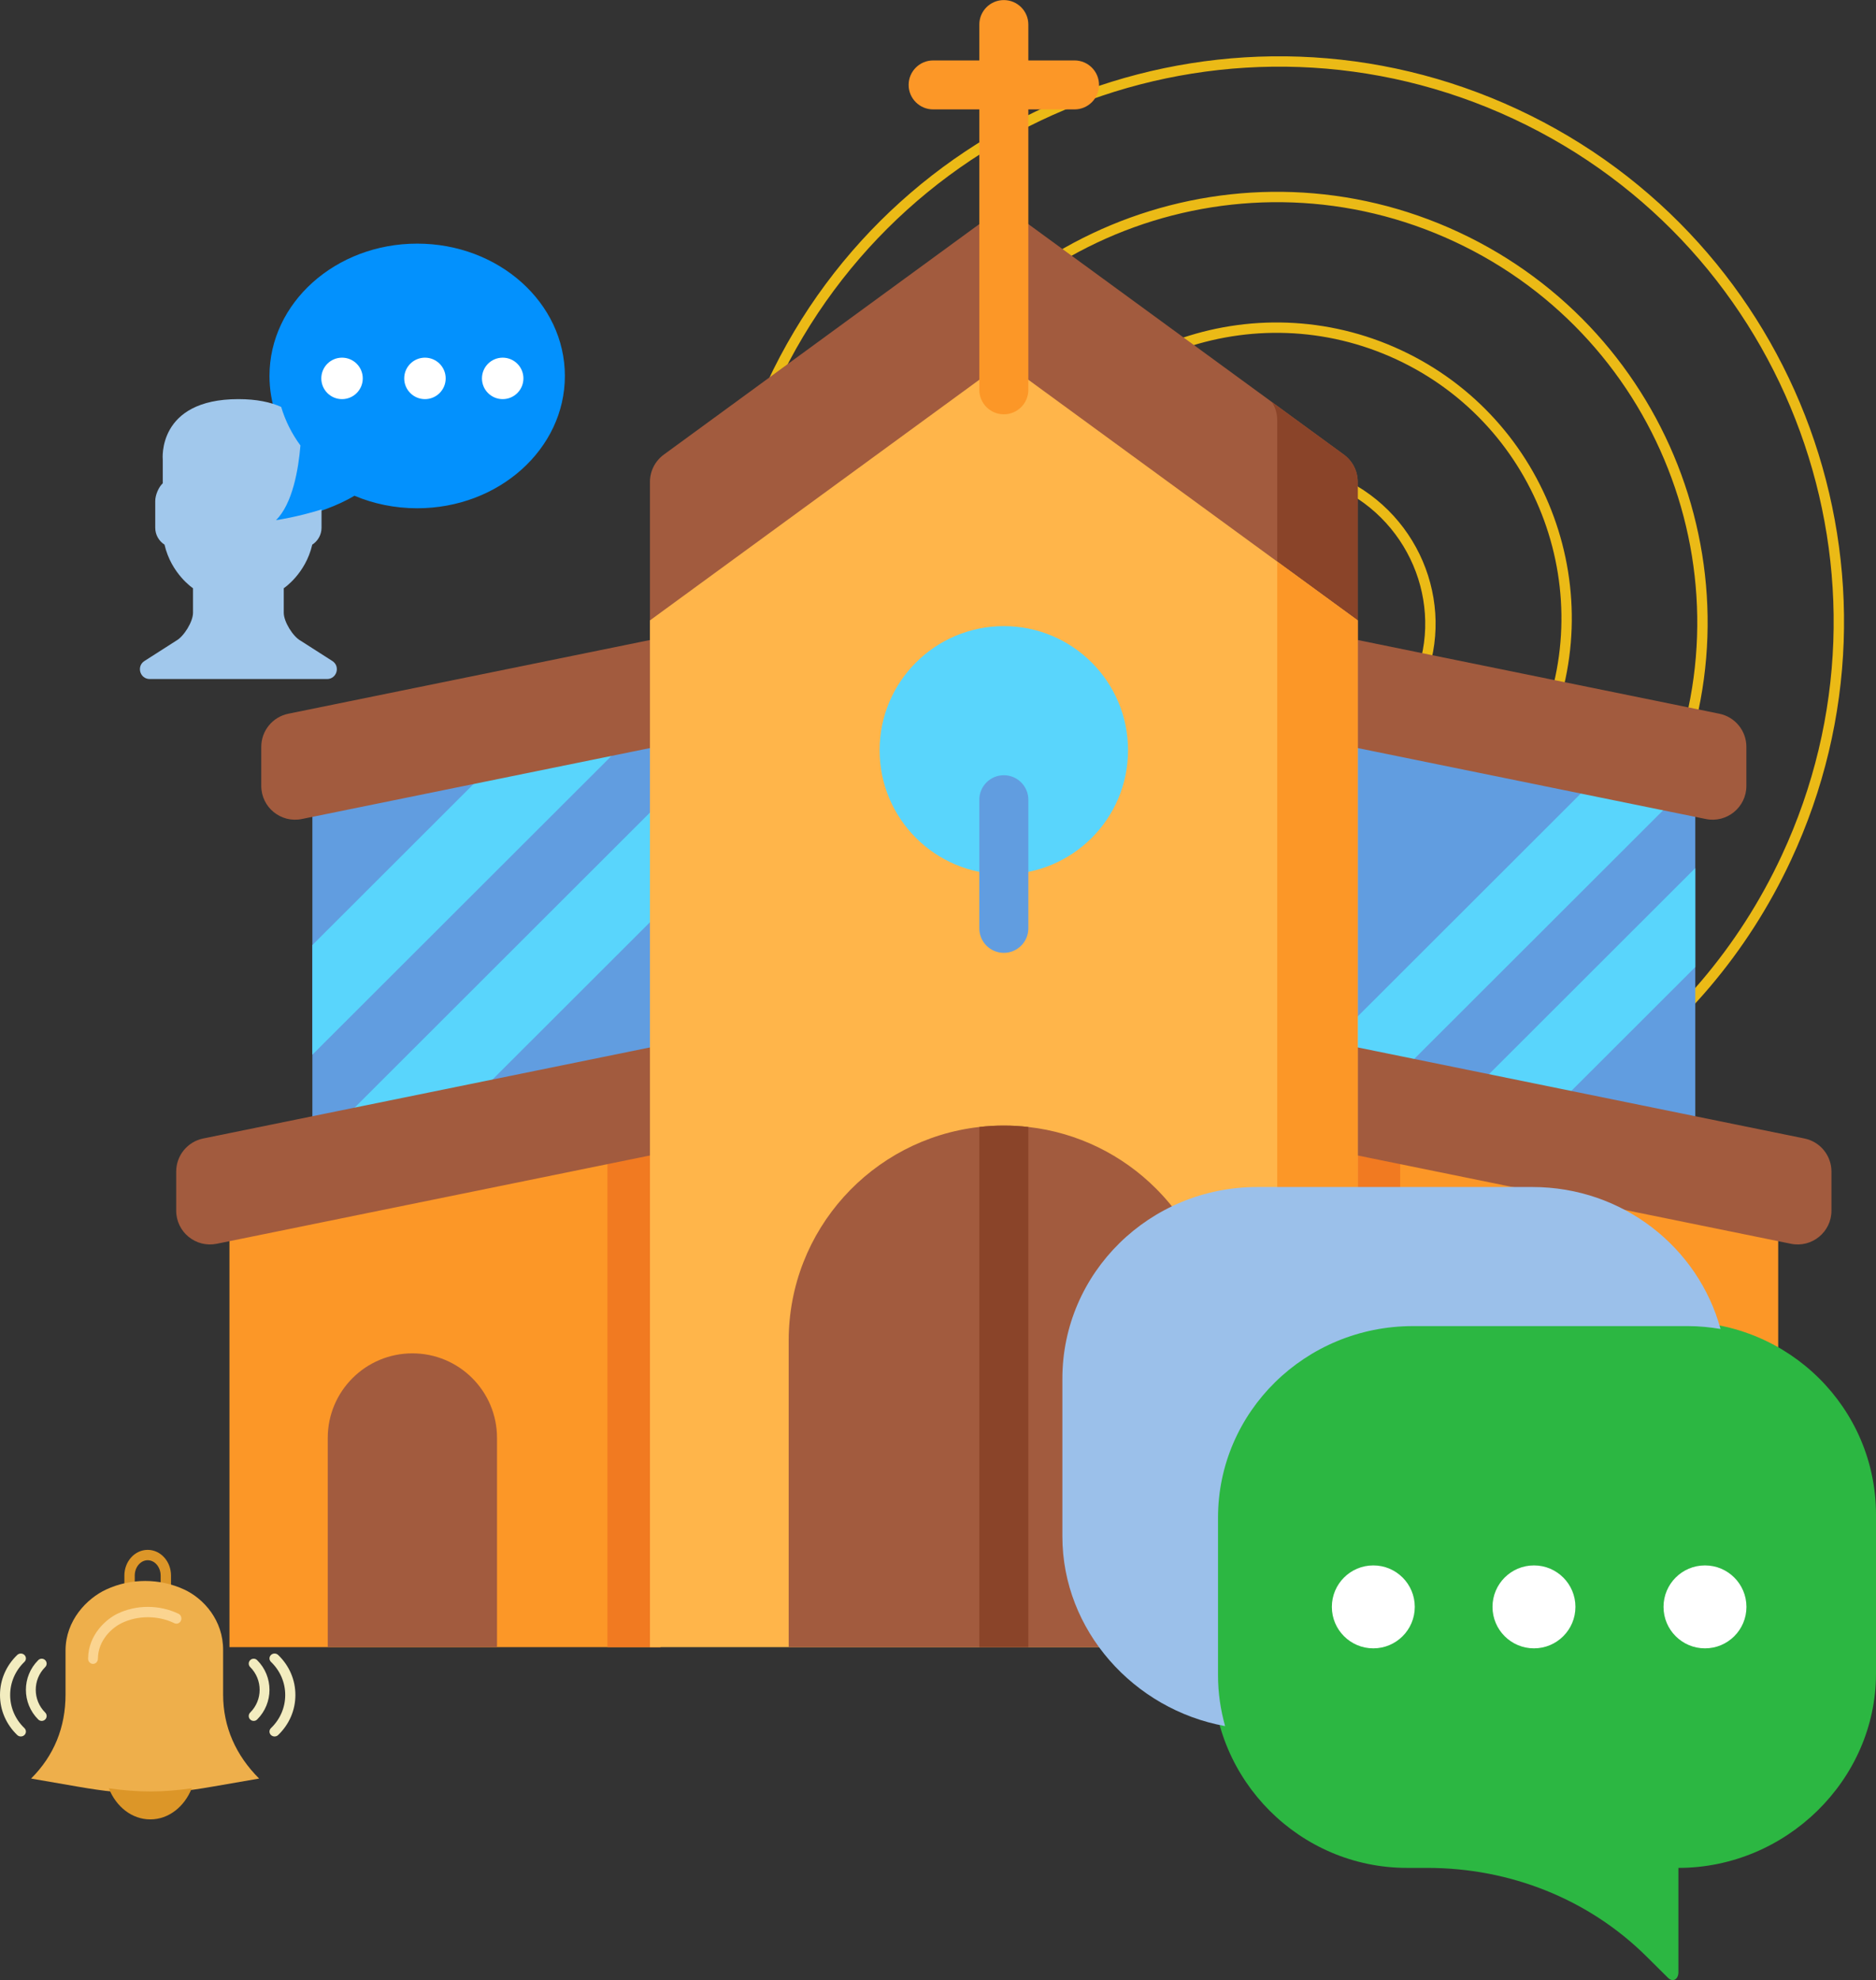 <?xml version="1.0" encoding="UTF-8"?>
<svg width="362px" height="382px" viewBox="0 0 362 382" version="1.1" xmlns="http://www.w3.org/2000/svg" xmlns:xlink="http://www.w3.org/1999/xlink">
    <rect x="0" y="0" width="362" height="382" fill="#333333" stroke="none"/>
    <!-- Generator: Sketch 54.1 (76490) - https://sketchapp.com -->
    <title>Group 44</title>
    <desc>Created with Sketch.</desc>
    <g id="Page-1" stroke="none" stroke-width="1" fill="none" fill-rule="evenodd">
        <g id="Churches-Industry-Detail" transform="translate(-1071, -2641)">
            <g id="Group-44" transform="translate(1071, 2617)">
                <g id="signal" transform="translate(250.019, 137.391) rotate(25) translate(-250.019, -137.391) translate(141.519, 36.391)" stroke="#EBBA16" stroke-width="2">
                    <circle id="Oval" cx="108.357" cy="107.907" r="11"></circle>
                    <path d="M122.93,134.047 C131.765,128.9 137.723,119.436 137.723,108.609 C137.723,92.31 124.265,79.047 107.723,79.047 C91.182,79.047 77.723,92.31 77.723,108.609 C77.723,119.436 83.682,128.9 92.517,134.047" id="Path" stroke-linecap="round"></path>
                    <path d="M163.137,201.248 C194.964,182.465 216.329,147.846 216.329,108.22 C216.329,48.59 167.975,0.248 108.329,0.248 C48.683,0.248 0.329,48.59 0.329,108.22 C0.329,147.846 21.695,182.465 53.521,201.248" id="Path" stroke-linecap="round"></path>
                    <path d="M149.653,178.53 C173.81,164.306 190.057,138.11 190.057,108.195 C190.057,63.164 153.272,26.53 108.057,26.53 C62.841,26.53 26.057,63.164 26.057,108.195 C26.057,138.11 42.304,164.306 66.46,178.53" id="Path" stroke-linecap="round"></path>
                    <path d="M135.958,155.859 C152.452,146.122 163.573,128.234 163.573,107.757 C163.573,76.935 138.452,51.859 107.573,51.859 C76.695,51.859 51.573,76.935 51.573,107.757 C51.573,128.234 62.695,146.122 79.189,155.859" id="Path" stroke-linecap="round"></path>
                </g>
                <g id="church" transform="translate(34, 24)" fill-rule="nonzero">
                    <path d="M227.987,132.945 L227.987,92.966 C227.987,90.887 226.994,88.933 225.315,87.706 L159.702,39.778 L94.09,87.706 C92.41,88.933 91.417,90.887 91.417,92.966 L91.417,132.945 L227.987,132.945 Z" id="XMLID_308_" fill="#A25B3E"></path>
                    <path d="M227.99,92.966 L227.99,132.943 L212.458,132.943 L212.458,81.062 C212.458,79.808 212.093,78.599 211.437,77.567 L225.316,87.707 C226.993,88.935 227.99,90.888 227.99,92.966 Z" id="XMLID_309_" fill="#8A4429"></path>
                    <g id="XMLID_310_" transform="translate(0, 122.883)">
                        <g id="XMLID_311_">
                            <g id="XMLID_312_">
                                <polygon id="XMLID_313_" fill="#619DE0" points="93.455 14.748 93.455 99.935 26.275 99.935 26.275 27.316 65.85 19.915 91.916 15.035"></polygon>
                                <polygon id="XMLID_314_" fill="#59D5FC" points="93.455 31.845 93.455 52.999 46.463 99.935 26.275 99.935 26.275 98.945"></polygon>
                                <polygon id="XMLID_315_" fill="#59D5FC" points="91.916 15.035 26.275 80.592 26.275 59.443 65.85 19.915"></polygon>
                                <polygon id="XMLID_316_" fill="#FC9727" points="93.458 89.414 93.458 194.889 10.276 194.889 10.276 104.978 83.217 91.329"></polygon>
                                <polygon id="XMLID_317_" fill="#F17A21" points="83.217 91.329 93.458 89.414 93.458 194.889 83.217 194.889"></polygon>
                                <path d="M61.904,194.889 L29.244,194.889 L29.244,154.517 C29.244,145.509 36.555,138.206 45.574,138.206 L45.574,138.206 C54.593,138.206 61.905,145.509 61.905,154.517 L61.905,194.889 L61.904,194.889 Z" id="XMLID_1366_" fill="#A25B3E"></path>
                                <path d="M93.457,78.773 L93.457,99.617 L7.827,117.066 C3.783,117.889 0,114.803 0,110.681 L0,103.136 C0,100.04 2.182,97.371 5.219,96.753 L93.457,78.773 Z" id="XMLID_1365_" fill="#A25B3E"></path>
                                <path d="M21.635,14.809 L93.457,0.174 L93.457,21.018 L24.243,35.122 C20.2,35.946 16.416,32.86 16.416,28.739 L16.416,21.194 C16.416,18.097 18.598,15.429 21.635,14.809 Z" id="XMLID_1364_" fill="#A25B3E"></path>
                            </g>
                        </g>
                        <g id="XMLID_318_" transform="translate(225.553, 0)">
                            <g id="XMLID_319_">
                                <polygon id="XMLID_320_" fill="#619DE0" points="67.577 27.316 67.577 99.935 0.396 99.935 0.396 14.748 51.406 24.293 67.511 27.303"></polygon>
                                <polygon id="XMLID_321_" fill="#59D5FC" points="67.577 44.589 67.577 63.685 31.283 99.935 12.164 99.935"></polygon>
                                <polygon id="XMLID_322_" fill="#59D5FC" points="67.511 27.303 0.396 94.339 0.396 75.242 51.406 24.293"></polygon>
                                <polygon id="XMLID_323_" fill="#FC9727" points="83.575 104.978 83.575 194.889 0.393 194.889 0.393 89.414 10.634 91.329"></polygon>
                                <polygon id="XMLID_324_" fill="#F17A21" points="10.634 91.329 10.634 194.889 0.393 194.889 0.393 89.414"></polygon>
                                <path d="M31.947,194.889 L64.608,194.889 L64.608,154.517 C64.608,145.509 57.296,138.206 48.277,138.206 L48.277,138.206 C39.258,138.206 31.947,145.509 31.947,154.517 L31.947,194.889 L31.947,194.889 Z" id="XMLID_1339_" fill="#A25B3E"></path>
                                <path d="M0.395,78.773 L0.395,99.617 L86.025,117.066 C90.068,117.89 93.851,114.803 93.851,110.682 L93.851,103.137 C93.851,100.041 91.67,97.372 88.633,96.753 L0.395,78.773 Z" id="XMLID_1338_" fill="#A25B3E"></path>
                                <path d="M72.216,14.809 L0.395,0.174 L0.395,21.018 L69.608,35.122 C73.652,35.946 77.435,32.859 77.435,28.738 L77.435,21.193 C77.435,18.097 75.253,15.429 72.216,14.809 Z" id="XMLID_1337_" fill="#A25B3E"></path>
                            </g>
                        </g>
                    </g>
                    <polygon id="XMLID_325_" fill="#FFB54A" points="227.987 317.772 91.417 317.772 91.417 119.687 159.702 69.807 227.987 119.687"></polygon>
                    <polygon id="XMLID_326_" fill="#FC9727" points="227.99 119.685 227.99 317.772 212.458 317.772 212.458 108.341"></polygon>
                    <path d="M201.215,258.61 L201.215,317.772 L118.19,317.772 L118.19,258.61 C118.19,237.309 134.27,219.755 154.973,217.418 C156.524,217.236 158.101,217.148 159.702,217.148 C161.304,217.148 162.88,217.236 164.432,217.418 C174.004,218.496 182.593,222.835 189.057,229.291 C196.567,236.792 201.215,247.159 201.215,258.61 Z" id="XMLID_327_" fill="#A25B3E"></path>
                    <path d="M173.342,11.658 L164.432,11.658 L164.432,4.737 C164.432,2.128 162.315,0.014 159.702,0.014 C157.09,0.014 154.973,2.128 154.973,4.737 L154.973,11.659 L146.063,11.659 C143.451,11.659 141.334,13.773 141.334,16.383 C141.334,18.992 143.451,21.106 146.063,21.106 L154.973,21.106 L154.973,75.205 C154.973,77.814 157.09,79.928 159.702,79.928 C162.315,79.928 164.432,77.814 164.432,75.205 L164.432,21.106 L173.342,21.106 C175.955,21.106 178.072,18.992 178.072,16.383 C178.072,13.773 175.955,11.658 173.342,11.658 Z" id="XMLID_328_" fill="#FC9727"></path>
                    <g id="XMLID_329_" transform="translate(135.456, 120.401)" fill="#59D5FC">
                        <ellipse id="XMLID_1329_" cx="24.246" cy="24.33" rx="23.968" ry="23.939"></ellipse>
                    </g>
                    <g id="XMLID_330_" transform="translate(154.718, 216.597)" fill="#8A4429">
                        <path d="M9.714,0.82 L9.714,101.175 L0.255,101.175 L0.255,0.82 C1.806,0.638 3.383,0.55 4.984,0.55 C6.586,0.55 8.162,0.638 9.714,0.82 Z" id="XMLID_331_"></path>
                    </g>
                    <g id="XMLID_332_" transform="translate(154.718, 148.949)" fill="#619DE0">
                        <path d="M4.984,34.875 C2.372,34.875 0.255,32.76 0.255,30.15 L0.255,5.332 C0.255,2.723 2.372,0.609 4.984,0.609 C7.596,0.609 9.714,2.723 9.714,5.332 L9.714,30.15 C9.714,32.76 7.596,34.875 4.984,34.875 Z" id="XMLID_333_"></path>
                    </g>
                </g>
                <g id="comment-(2)" transform="translate(283.5, 329.5) scale(-1, 1) translate(-283.5, -329.5) translate(205, 253)" fill-rule="nonzero">
                    <path d="M90.482,26 L37.518,26 C16.798,26 0,42.66 0,63.215 L0,93.863 C0,114.415 17.408,131.356 38.128,131.356 L38.128,131.356 L38.128,151.471 C38.128,152.83 39.173,153.511 40.143,152.552 L44.285,148.443 C55.495,137.324 70.7,131.356 86.553,131.356 L90.482,131.356 C111.202,131.356 128,114.415 128,93.863 L128,63.215 C128,42.66 111.202,26 90.482,26 Z" id="Path" fill="#2CB742"></path>
                    <path d="M119.388,0 L66.29,0 C48.896,0 34.3,11.624 30,27.385 C32.039,27.049 34.12,26.832 36.258,26.832 L89.355,26.832 C110.127,26.832 126.967,43.379 126.967,63.795 L126.967,94.236 C126.967,97.614 126.468,100.879 125.602,104 C143.231,100.799 157,85.529 157,67.404 L157,36.963 C157,16.547 140.16,0 119.388,0 Z" id="Path" fill="#9BC0EA"></path>
                    <circle id="Oval" fill="#FFFFFF" cx="33" cy="81" r="8"></circle>
                    <circle id="Oval" fill="#FFFFFF" cx="66" cy="81" r="8"></circle>
                    <circle id="Oval" fill="#FFFFFF" cx="97" cy="81" r="8"></circle>
                </g>
                <g id="chat-(5)" transform="translate(27, 71)" fill-rule="nonzero">
                    <path d="M53.5,0 C37.759,0 25,11.428 25,25.527 C25,30.723 26.738,35.553 29.713,39.586 C29.322,44.243 28.198,50.805 25,54 C25,54 34.772,52.63 41.39,48.637 C45.065,50.185 49.168,51.055 53.5,51.055 C69.241,51.055 82,39.626 82,25.527 C82,11.428 69.241,0 53.5,0 Z" id="Path" fill="#0391FD"></path>
                    <path d="M37.126,80.518 L31.03,76.621 C29.516,75.795 27.755,72.937 27.755,71.214 L27.755,66.485 C27.755,66.485 31.961,63.705 33.254,58.076 C34.325,57.382 35.043,56.184 35.043,54.82 C35.043,54.82 35.043,52.811 35.043,51.28 C30.363,52.77 26.266,53.35 26.266,53.35 C29.459,50.157 30.582,43.598 30.973,38.942 C29.311,36.689 28.054,34.178 27.253,31.502 C25.217,30.59 22.538,30 19,30 C3.235,30 4.407,41.676 4.407,41.676 L4.407,46.238 C3.618,46.95 2.957,48.507 2.957,49.646 L2.957,54.821 C2.957,56.184 3.674,57.384 4.747,58.077 C6.04,63.706 10.245,66.486 10.245,66.486 L10.245,71.215 C10.245,72.94 8.484,75.798 6.971,76.622 L0.875,80.519 C-0.716,81.536 0.005,84 1.892,84 L36.113,84 C37.995,83.999 38.715,81.535 37.126,80.518 Z" id="Path" fill="#A1C8EC"></path>
                    <circle id="Oval" fill="#FFFFFF" cx="39" cy="26" r="4"></circle>
                    <circle id="Oval" fill="#FFFFFF" cx="55" cy="26" r="4"></circle>
                    <circle id="Oval" fill="#FFFFFF" cx="70" cy="26" r="4"></circle>
                </g>
                <g id="bell-(1)" transform="translate(0, 324)">
                    <path d="M32,7.929 L32,3.964 C32,1.775 30.433,0 28.5,0 C26.567,0 25,1.775 25,3.964 L25,8" id="Path" stroke="#DC9628" stroke-width="2" stroke-linecap="round" stroke-linejoin="round"></path>
                    <path d="M15.012,44.68 C25.172,46.44 30.828,46.44 40.989,44.68 L50,43.12 L50,43.12 C45.552,38.684 43.053,33.199 43.053,26.926 L43.053,18.353 C43.089,12.592 39.296,8.371 35.508,6.635 C30.762,4.458 25.239,4.45 20.501,6.642 C16.747,8.379 12.682,12.597 12.646,18.353 L12.646,26.926 C12.646,33.199 10.448,38.684 6,43.12 L6,43.12 L15.012,44.68 Z" id="Path" fill="#EEAF4B" fill-rule="nonzero"></path>
                    <path d="M17.947,21 C17.945,21 17.944,21 17.942,21 C17.419,20.996 16.997,20.546 17,19.993 C17.028,15.307 20.554,12.343 22.635,11.332 C26.281,9.555 30.776,9.558 34.446,11.33 C34.922,11.559 35.131,12.152 34.914,12.656 C34.697,13.158 34.136,13.38 33.658,13.149 C30.481,11.615 26.583,11.611 23.428,13.149 C21.755,13.964 18.917,16.325 18.896,20.005 C18.892,20.556 18.467,21 17.947,21 Z" id="Path" fill="#FBD490" fill-rule="nonzero"></path>
                    <path d="M21,45.003 C22.396,48.541 25.448,51 29,51 C32.552,51 35.604,48.54 37,45 C31.271,45.814 26.725,45.815 21,45.003 Z" id="Path" fill="#DC9628" fill-rule="nonzero"></path>
                    <path d="M4.018,35 C3.767,35 3.516,34.908 3.325,34.724 C1.181,32.663 0,29.92 0,27 C0,24.078 1.181,21.336 3.325,19.277 C3.708,18.908 4.329,18.908 4.712,19.277 C5.096,19.645 5.096,20.241 4.712,20.61 C2.939,22.314 1.963,24.583 1.963,27 C1.963,29.417 2.939,31.685 4.712,33.389 C5.096,33.758 5.096,34.354 4.712,34.723 C4.52,34.908 4.27,35 4.018,35 Z" id="Path" fill="#F2ECBF" fill-rule="nonzero"></path>
                    <path d="M8.05,32 C7.806,32 7.563,31.907 7.378,31.723 C4.207,28.567 4.207,23.432 7.378,20.277 C7.749,19.908 8.35,19.908 8.721,20.277 C9.093,20.647 9.093,21.245 8.721,21.614 C6.291,24.033 6.291,27.968 8.721,30.386 C9.093,30.756 9.093,31.353 8.721,31.723 C8.536,31.908 8.293,32 8.05,32 Z" id="Path" fill="#F2ECBF" fill-rule="nonzero"></path>
                    <path d="M52.982,35 C52.73,35 52.479,34.908 52.288,34.724 C51.904,34.355 51.904,33.759 52.288,33.39 C54.061,31.685 55.037,29.417 55.037,27 C55.037,24.583 54.061,22.313 52.288,20.61 C51.904,20.241 51.904,19.645 52.288,19.277 C52.671,18.908 53.292,18.908 53.675,19.277 C55.819,21.337 57,24.079 57,27 C57,29.92 55.819,32.663 53.675,34.723 C53.484,34.908 53.233,35 52.982,35 Z" id="Path" fill="#F2ECBF" fill-rule="nonzero"></path>
                    <path d="M48.95,32 C48.707,32 48.464,31.907 48.279,31.723 C47.907,31.353 47.907,30.756 48.279,30.386 C50.709,27.967 50.709,24.032 48.279,21.614 C47.907,21.245 47.907,20.647 48.279,20.277 C48.65,19.908 49.251,19.908 49.622,20.277 C52.793,23.433 52.793,28.568 49.622,31.723 C49.437,31.908 49.194,32 48.95,32 Z" id="Path" fill="#F2ECBF" fill-rule="nonzero"></path>
                </g>
            </g>
        </g>
    </g>
</svg>
